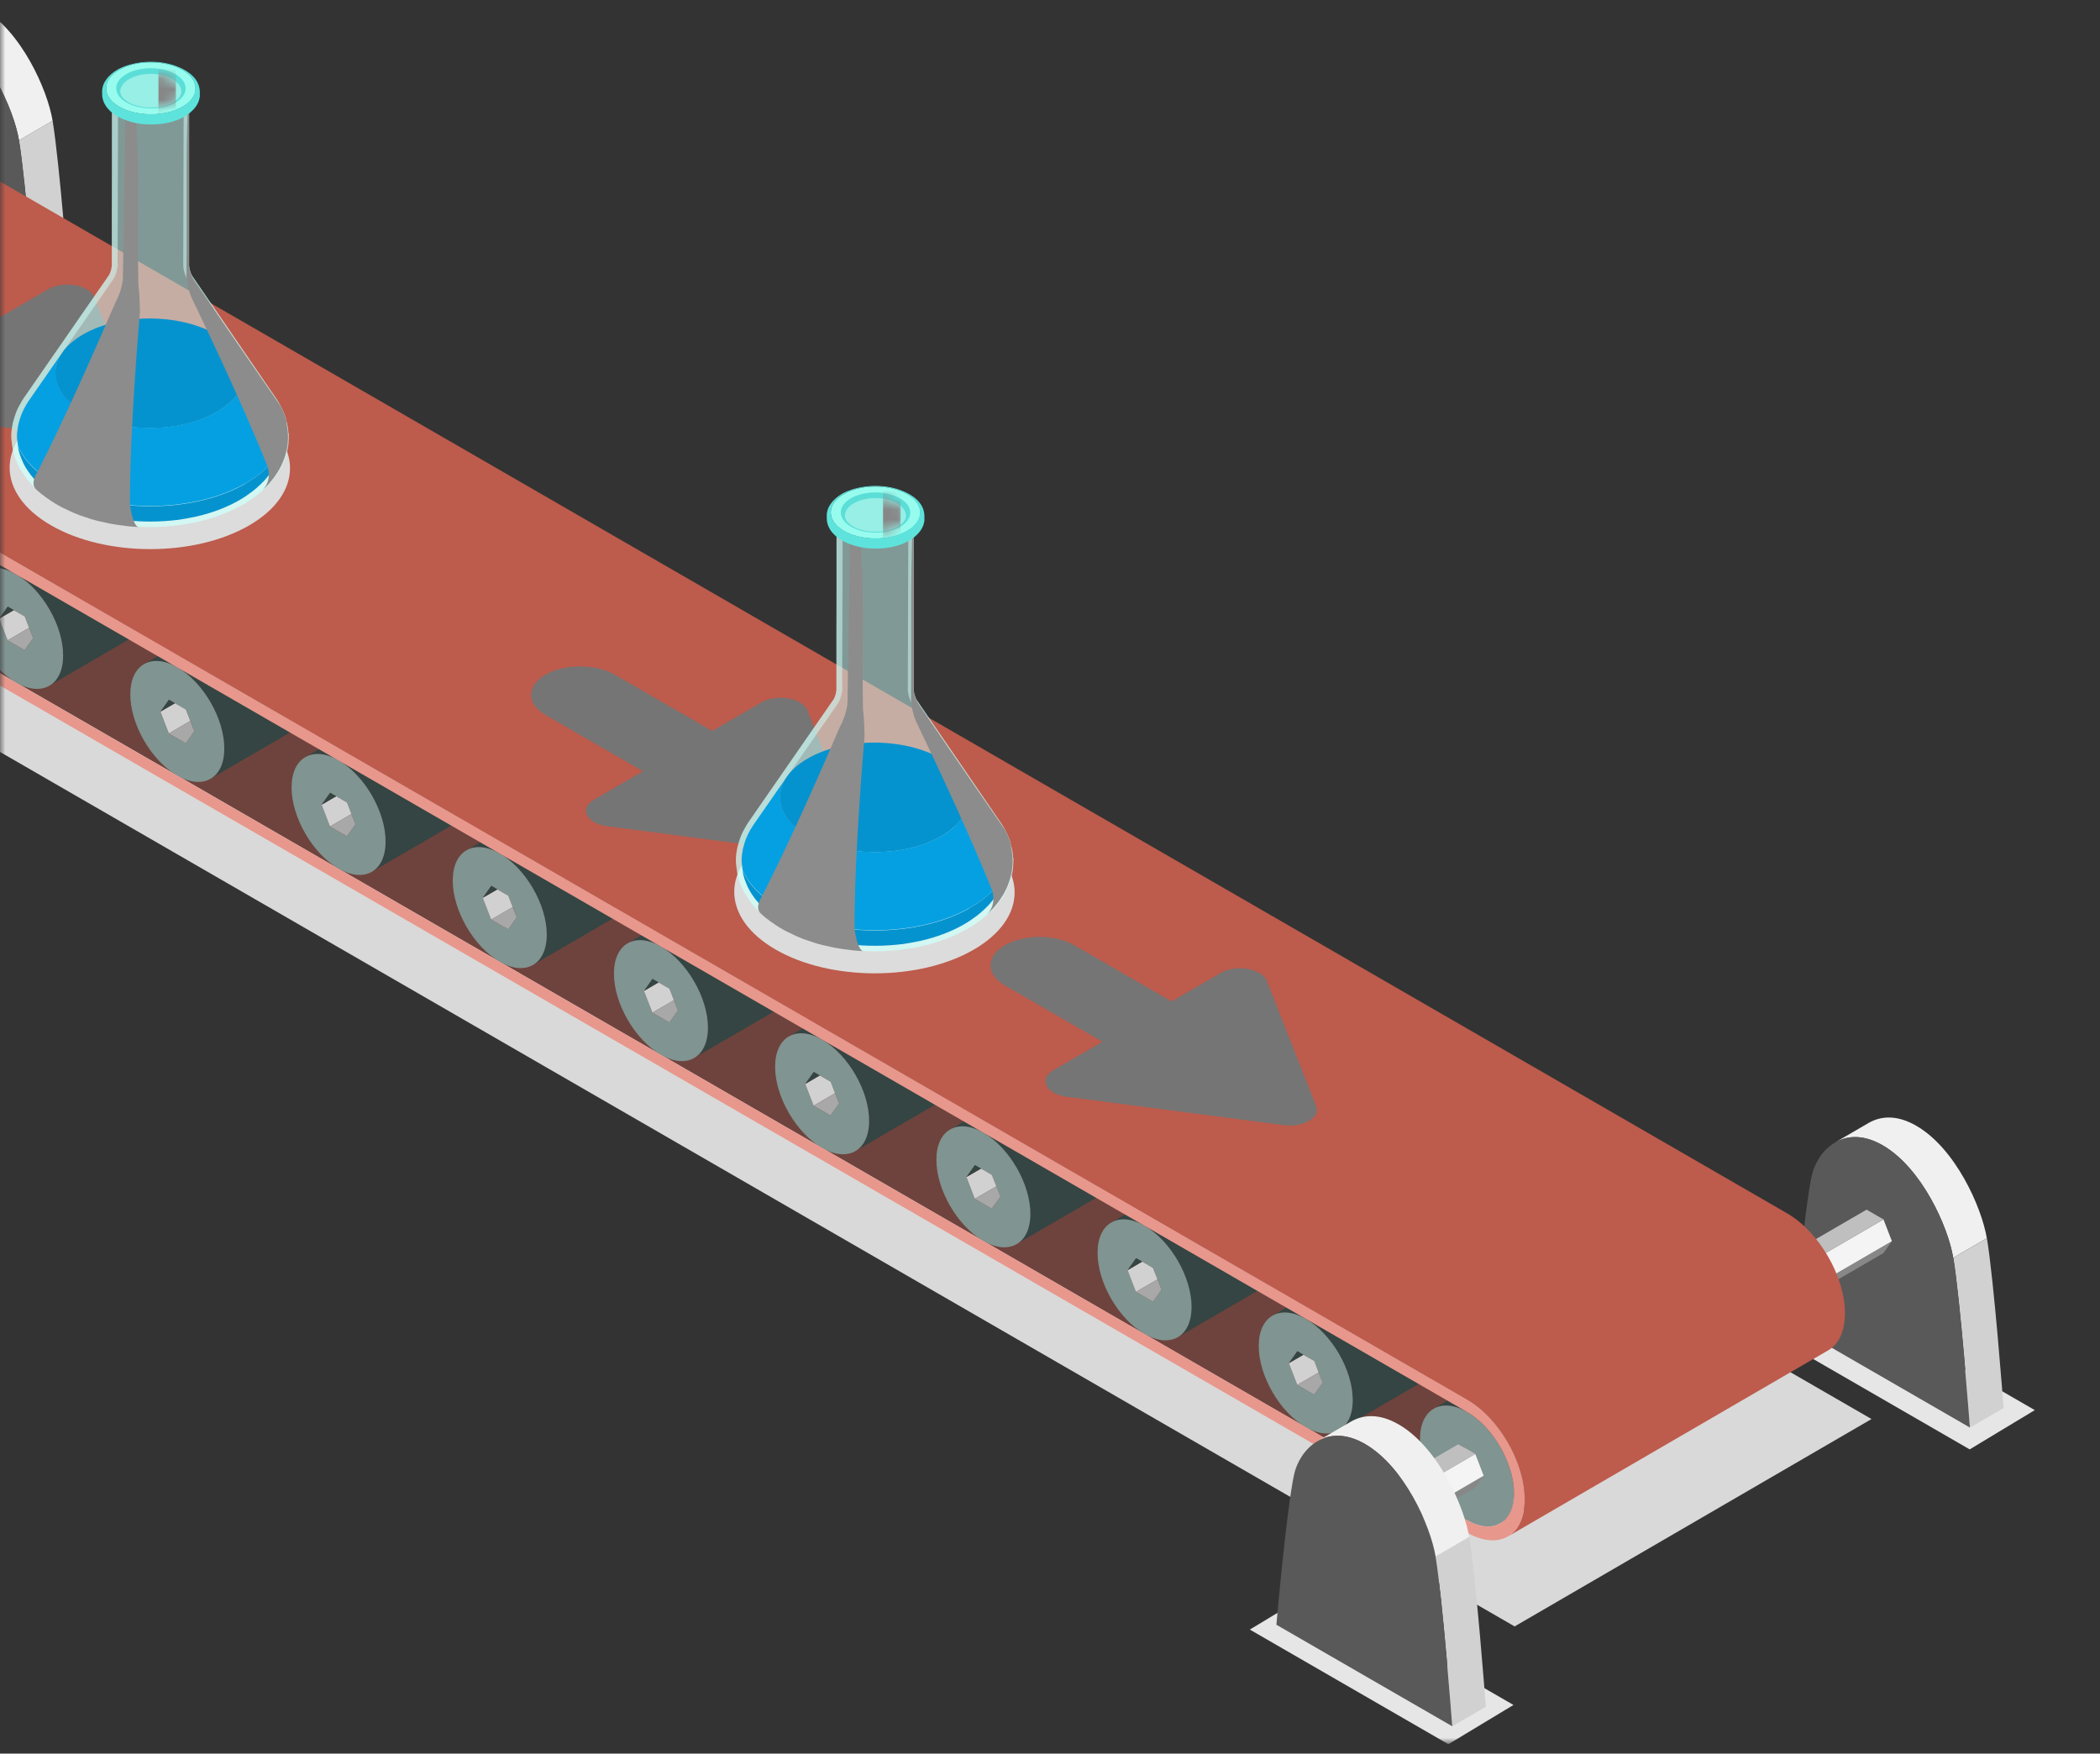 <svg width="200" height="167" viewBox="0 0 200 167" fill="none" xmlns="http://www.w3.org/2000/svg">
<rect x="0" y="0" width="200" height="167" fill="#333333" stroke="none"/>
<g clip-path="url(#clip0_1001_1048)">
<mask id="mask0_1001_1048" style="mask-type:alpha" maskUnits="userSpaceOnUse" x="0" y="-10" width="200" height="176">
<rect y="-10" width="200" height="176" fill="#D9D9D9"/>
</mask>
<g mask="url(#mask0_1001_1048)">
<g style="mix-blend-mode:multiply">
<path d="M193.79 134.29L187.59 138.03L168.68 127.11L174.88 123.37L193.79 134.29Z" fill="#E6E6E6"/>
</g>
<g style="mix-blend-mode:multiply">
<path d="M178.24 135.14L144.25 154.89L-48.29 43.73L-14.3 23.98L178.24 135.14Z" fill="#D9D9D9"/>
</g>
<path d="M5.01 11.5L1.81 13.36C2.49 17.48 3.35 28.93 3.4 29.53L6.6 27.67C6.55 27.07 5.69 15.62 5.01 11.5Z" fill="#D1D1D1"/>
<path d="M-1.71 0.79C-3.54 -0.27 -5.08 -0.15 -6.24 0.52L-9.44 2.38C-8.28 1.71 -6.74 1.6 -4.91 2.65C-1.19 4.8 1.32 10.4 1.81 13.36L5.01 11.5C4.52 8.53 2.01 2.93 -1.71 0.79Z" fill="#F0F0F0"/>
<path d="M-4.92 2.65C-1.2 4.8 1.31 10.4 1.8 13.36C2.48 17.48 3.34 28.93 3.39 29.53L-13.36 19.86C-13.31 19.31 -12.39 8.9 -11.68 5.58C-11.17 3.19 -8.64 0.5 -4.92 2.65Z" fill="#595959"/>
<path d="M189.23 117.92L186.03 119.78C186.71 123.9 187.57 135.35 187.62 135.95L190.82 134.09C190.77 133.49 189.91 122.04 189.23 117.92Z" fill="#D1D1D1"/>
<path d="M182.5 107.21C180.67 106.15 179.13 106.27 177.97 106.94L174.77 108.8C175.93 108.13 177.47 108.02 179.3 109.07C183.02 111.22 185.53 116.82 186.02 119.78L189.22 117.92C188.73 114.95 186.22 109.35 182.5 107.21Z" fill="#F0F0F0"/>
<path d="M179.3 109.07C183.02 111.22 185.53 116.82 186.02 119.78C186.7 123.9 187.56 135.35 187.61 135.95L170.86 126.28C170.91 125.73 171.83 115.32 172.54 112C173.05 109.61 175.58 106.92 179.3 109.07Z" fill="#595959"/>
<path d="M154.85 118.17L139.5 109.31L124.14 100.44L108.79 91.58L93.44 82.72L78.09 73.85L62.73 64.99L47.38 56.12L32.03 47.26L16.67 38.4L1.32 29.53L-14.03 20.67L-44.54 38.4L-29.18 47.26L-13.83 56.12L1.52 64.99L16.88 73.85L32.23 82.72L47.58 91.58L62.93 100.44L78.29 109.31L93.64 118.17L108.99 127.04L124.34 135.9L139.7 144.76L170.2 127.04L154.85 118.17Z" fill="#6E433D"/>
<path d="M146.17 137.97V138.64L179.37 119.34L180.18 118.2L146.17 137.97Z" fill="#878787"/>
<path d="M146.17 137.97L180.18 118.2L179.38 116.13L146.17 135.43V137.97Z" fill="#F4F4F4"/>
<path d="M146.17 135.43L179.38 116.13L177.77 115.2L146.17 133.56V135.43Z" fill="#BFBFBF"/>
<path d="M-1.84 18.93L-32.35 36.66C-31.54 36.19 -30.41 36.25 -29.16 36.97L1.35 19.24C0.11 18.52 -1.02 18.45 -1.84 18.93Z" fill="#344543"/>
<path d="M1.35 19.24L-29.16 36.97C-26.69 38.4 -24.69 41.86 -24.7 44.7C-24.7 46.11 -25.2 47.11 -26.01 47.57L4.5 29.84C5.3 29.37 5.8 28.38 5.81 26.97C5.81 24.13 3.82 20.67 1.35 19.24Z" fill="#344543"/>
<path d="M13.52 27.79L-16.99 45.52C-16.18 45.05 -15.05 45.11 -13.8 45.83L16.71 28.1C15.47 27.38 14.34 27.31 13.52 27.79Z" fill="#344543"/>
<path d="M16.7 28.11L-13.81 45.84C-11.34 47.27 -9.34 50.73 -9.35 53.57C-9.35 54.98 -9.85 55.98 -10.66 56.44L19.85 38.71C20.65 38.24 21.15 37.25 21.16 35.84C21.16 33 19.17 29.54 16.7 28.11Z" fill="#344543"/>
<path d="M28.87 36.66L-1.64 54.39C-0.83 53.92 0.3 53.98 1.55 54.7L32.06 36.97C30.82 36.25 29.69 36.18 28.87 36.66Z" fill="#344543"/>
<path d="M32.06 36.97L1.55 54.7C4.02 56.13 6.02 59.59 6.01 62.43C6.01 63.84 5.51 64.84 4.7 65.3L35.21 47.57C36.01 47.1 36.51 46.11 36.52 44.7C36.52 41.86 34.53 38.4 32.06 36.97Z" fill="#344543"/>
<path d="M1.55 54.7C4.02 56.13 6.02 59.59 6.01 62.43C6.01 65.27 3.99 66.42 1.52 64.99C-0.95 63.56 -2.95 60.1 -2.94 57.26C-2.94 54.42 -0.92 53.27 1.55 54.7ZM2.34 61.91L3.15 60.77L2.35 58.7L0.74 57.77L-0.07 58.91L0.73 60.98L2.34 61.91Z" fill="#809491"/>
<path d="M2.35 58.7L1.31 58.11L-0.08 58.91L0.73 60.98L2.77 59.79L2.35 58.7Z" fill="#D1D1D1"/>
<path d="M2.77 59.79L0.73 60.98L2.34 61.91L3.15 60.77L2.77 59.79Z" fill="#A8A8A8"/>
<path d="M0.74 57.77L-0.08 58.91L1.31 58.11L0.74 57.77Z" fill="#344543"/>
<path d="M44.22 45.52L13.71 63.25C14.52 62.78 15.65 62.84 16.9 63.56L47.41 45.83C46.17 45.11 45.04 45.04 44.22 45.52Z" fill="#344543"/>
<path d="M47.41 45.83L16.9 63.56C19.37 64.99 21.37 68.45 21.36 71.29C21.36 72.7 20.86 73.7 20.05 74.16L50.56 56.43C51.36 55.96 51.86 54.97 51.87 53.56C51.87 50.72 49.88 47.26 47.41 45.83Z" fill="#344543"/>
<path d="M16.9 63.56C19.37 64.99 21.37 68.45 21.36 71.29C21.36 74.13 19.34 75.28 16.87 73.85C14.4 72.42 12.4 68.96 12.41 66.12C12.41 63.28 14.43 62.13 16.9 63.56ZM17.69 70.78L18.5 69.64L17.7 67.57L16.09 66.64L15.28 67.78L16.08 69.85L17.69 70.78Z" fill="#809491"/>
<path d="M17.7 67.57L16.66 66.97L15.28 67.77L16.08 69.85L18.12 68.66L17.7 67.57Z" fill="#D1D1D1"/>
<path d="M18.12 68.66L16.08 69.85L17.69 70.78L18.5 69.64L18.12 68.66Z" fill="#A8A8A8"/>
<path d="M16.09 66.64L15.28 67.77L16.66 66.97L16.09 66.64Z" fill="#344543"/>
<path d="M59.58 54.38L29.07 72.11C29.88 71.64 31.01 71.7 32.26 72.42L62.77 54.69C61.53 53.97 60.4 53.9 59.58 54.38Z" fill="#344543"/>
<path d="M62.76 54.7L32.25 72.43C34.72 73.86 36.72 77.32 36.71 80.16C36.71 81.57 36.21 82.57 35.4 83.03L65.91 65.3C66.71 64.83 67.21 63.84 67.22 62.43C67.22 59.59 65.23 56.13 62.76 54.7Z" fill="#344543"/>
<path d="M32.26 72.42C34.73 73.85 36.73 77.31 36.72 80.15C36.72 82.99 34.7 84.14 32.23 82.71C29.76 81.28 27.76 77.82 27.77 74.98C27.77 72.14 29.79 70.99 32.26 72.42ZM33.04 79.64L33.85 78.5L33.05 76.43L31.44 75.5L30.63 76.64L31.43 78.71L33.04 79.64Z" fill="#809491"/>
<path d="M33.05 76.43L32.02 75.83L30.63 76.64L31.43 78.71L33.47 77.52L33.05 76.43Z" fill="#D1D1D1"/>
<path d="M33.47 77.52L31.43 78.71L33.04 79.64L33.85 78.5L33.47 77.52Z" fill="#A8A8A8"/>
<path d="M31.44 75.5L30.63 76.64L32.02 75.83L31.44 75.5Z" fill="#344543"/>
<path d="M74.93 63.25L44.42 80.98C45.23 80.51 46.36 80.57 47.61 81.29L78.12 63.56C76.88 62.84 75.75 62.77 74.93 63.25Z" fill="#344543"/>
<path d="M78.12 63.56L47.61 81.29C50.08 82.72 52.08 86.18 52.07 89.02C52.07 90.43 51.57 91.43 50.76 91.89L81.27 74.16C82.07 73.69 82.57 72.7 82.58 71.29C82.58 68.45 80.59 64.99 78.12 63.56Z" fill="#344543"/>
<path d="M47.61 81.29C50.08 82.72 52.08 86.18 52.07 89.02C52.07 91.86 50.05 93.01 47.58 91.58C45.11 90.15 43.11 86.69 43.12 83.85C43.12 81.01 45.14 79.86 47.61 81.29ZM48.4 88.5L49.21 87.36L48.41 85.29L46.8 84.36L45.99 85.5L46.79 87.57L48.4 88.5Z" fill="#809491"/>
<path d="M48.41 85.3L47.37 84.7L45.98 85.5L46.78 87.57L48.83 86.39L48.41 85.3Z" fill="#D1D1D1"/>
<path d="M48.83 86.39L46.78 87.57L48.4 88.5L49.21 87.36L48.83 86.39Z" fill="#A8A8A8"/>
<path d="M46.79 84.36L45.98 85.5L47.37 84.7L46.79 84.36Z" fill="#344543"/>
<path d="M90.28 72.11L59.77 89.84C60.58 89.37 61.71 89.43 62.96 90.15L93.47 72.42C92.23 71.7 91.1 71.63 90.28 72.11Z" fill="#344543"/>
<path d="M93.47 72.42L62.96 90.15C65.43 91.58 67.43 95.04 67.42 97.88C67.42 99.29 66.92 100.29 66.11 100.75L96.62 83.02C97.42 82.55 97.92 81.56 97.93 80.15C97.93 77.31 95.94 73.85 93.47 72.42Z" fill="#344543"/>
<path d="M62.96 90.15C65.43 91.58 67.43 95.04 67.42 97.88C67.42 100.72 65.4 101.87 62.93 100.44C60.46 99.01 58.46 95.55 58.47 92.71C58.47 89.87 60.49 88.72 62.96 90.15ZM63.75 97.37L64.56 96.23L63.76 94.16L62.15 93.23L61.34 94.37L62.14 96.44L63.75 97.37Z" fill="#809491"/>
<path d="M63.76 94.16L62.72 93.56L61.33 94.37L62.14 96.44L64.18 95.25L63.76 94.16Z" fill="#D1D1D1"/>
<path d="M64.18 95.25L62.14 96.44L63.75 97.37L64.56 96.23L64.18 95.25Z" fill="#A8A8A8"/>
<path d="M62.14 93.23L61.33 94.37L62.72 93.56L62.14 93.23Z" fill="#344543"/>
<path d="M105.63 80.98L75.12 98.71C75.93 98.24 77.06 98.3 78.31 99.02L108.82 81.29C107.58 80.57 106.45 80.5 105.63 80.98Z" fill="#344543"/>
<path d="M108.82 81.29L78.31 99.019C80.78 100.45 82.78 103.91 82.77 106.75C82.77 108.16 82.27 109.16 81.46 109.62L111.97 91.889C112.77 91.419 113.27 90.43 113.28 89.019C113.28 86.18 111.29 82.72 108.82 81.29Z" fill="#344543"/>
<path d="M78.31 99.02C80.78 100.45 82.78 103.91 82.77 106.75C82.77 109.59 80.75 110.74 78.28 109.31C75.81 107.88 73.81 104.42 73.82 101.58C73.82 98.74 75.84 97.59 78.31 99.02ZM79.1 106.23L79.91 105.09L79.11 103.02L77.5 102.09L76.69 103.23L77.49 105.3L79.1 106.23Z" fill="#809491"/>
<path d="M79.11 103.02L78.07 102.42L76.69 103.23L77.49 105.3L79.53 104.11L79.11 103.02Z" fill="#D1D1D1"/>
<path d="M79.53 104.11L77.49 105.3L79.1 106.23L79.91 105.09L79.53 104.11Z" fill="#A8A8A8"/>
<path d="M77.5 102.09L76.69 103.23L78.07 102.42L77.5 102.09Z" fill="#344543"/>
<path d="M120.99 89.84L90.48 107.57C91.29 107.1 92.42 107.16 93.67 107.88L124.18 90.15C122.94 89.43 121.81 89.36 120.99 89.84Z" fill="#344543"/>
<path d="M124.17 90.15L93.66 107.88C96.13 109.31 98.13 112.77 98.12 115.61C98.12 117.02 97.62 118.02 96.81 118.48L127.32 100.75C128.12 100.28 128.62 99.29 128.63 97.88C128.63 95.04 126.64 91.58 124.17 90.15Z" fill="#344543"/>
<path d="M93.67 107.88C96.14 109.31 98.14 112.77 98.13 115.61C98.13 118.45 96.11 119.6 93.64 118.17C91.17 116.74 89.17 113.28 89.18 110.44C89.18 107.6 91.2 106.45 93.67 107.88ZM94.45 115.1L95.26 113.96L94.46 111.89L92.85 110.96L92.04 112.1L92.84 114.17L94.45 115.1Z" fill="#809491"/>
<path d="M94.46 111.89L93.43 111.29L92.04 112.09L92.84 114.17L94.89 112.98L94.46 111.89Z" fill="#D1D1D1"/>
<path d="M94.89 112.98L92.84 114.17L94.45 115.1L95.27 113.96L94.89 112.98Z" fill="#A8A8A8"/>
<path d="M92.85 110.96L92.04 112.09L93.43 111.29L92.85 110.96Z" fill="#344543"/>
<path d="M136.34 98.7L105.83 116.43C106.64 115.96 107.77 116.02 109.02 116.74L139.53 99.01C138.29 98.29 137.16 98.22 136.34 98.7Z" fill="#344543"/>
<path d="M139.52 99.02L109.01 116.75C111.48 118.18 113.48 121.64 113.47 124.48C113.47 125.89 112.97 126.89 112.16 127.35L142.67 109.62C143.47 109.15 143.97 108.16 143.98 106.75C143.98 103.91 141.99 100.45 139.52 99.02Z" fill="#344543"/>
<path d="M109.02 116.74C111.49 118.17 113.49 121.63 113.48 124.47C113.48 127.31 111.46 128.46 108.99 127.03C106.52 125.6 104.52 122.14 104.53 119.3C104.53 116.46 106.55 115.31 109.02 116.74ZM109.81 123.96L110.62 122.82L109.82 120.75L108.21 119.82L107.4 120.96L108.2 123.03L109.81 123.96Z" fill="#809491"/>
<path d="M109.81 120.75L108.78 120.15L107.39 120.96L108.19 123.03L110.24 121.84L109.81 120.75Z" fill="#D1D1D1"/>
<path d="M110.24 121.84L108.19 123.03L109.81 123.96L110.62 122.82L110.24 121.84Z" fill="#A8A8A8"/>
<path d="M108.2 119.82L107.39 120.96L108.78 120.15L108.2 119.82Z" fill="#344543"/>
<path d="M167.05 116.43L136.54 134.16C137.35 133.69 138.48 133.75 139.73 134.47L170.24 116.74C169 116.02 167.87 115.95 167.05 116.43Z" fill="#344543"/>
<path d="M170.23 116.74L139.72 134.47C142.19 135.9 144.19 139.36 144.18 142.2C144.18 143.61 143.68 144.61 142.87 145.07L173.38 127.34C174.18 126.87 174.68 125.88 174.69 124.47C174.69 121.63 172.7 118.17 170.23 116.74Z" fill="#344543"/>
<path d="M139.73 134.47C142.2 135.9 144.2 139.36 144.19 142.2C144.19 145.04 142.17 146.19 139.7 144.76C137.23 143.33 135.23 139.87 135.24 137.03C135.24 134.19 137.26 133.04 139.73 134.47ZM140.51 141.69L141.32 140.55L140.52 138.48L138.91 137.55L138.1 138.69L138.9 140.76L140.51 141.69Z" fill="#809491"/>
<path d="M140.52 138.48L139.49 137.88L138.1 138.69L138.9 140.76L140.94 139.57L140.52 138.48Z" fill="#D1D1D1"/>
<path d="M140.94 139.57L138.9 140.76L140.51 141.69L141.32 140.55L140.94 139.57Z" fill="#A8A8A8"/>
<path d="M138.91 137.55L138.1 138.69L139.49 137.88L138.91 137.55Z" fill="#344543"/>
<path d="M151.69 107.57L121.18 125.3C121.99 124.83 123.12 124.89 124.37 125.61L154.88 107.88C153.64 107.16 152.51 107.09 151.69 107.57Z" fill="#344543"/>
<path d="M154.88 107.88L124.37 125.61C126.84 127.04 128.84 130.5 128.83 133.34C128.83 134.75 128.33 135.75 127.52 136.21L158.03 118.48C158.83 118.01 159.33 117.02 159.34 115.61C159.34 112.77 157.35 109.31 154.88 107.88Z" fill="#344543"/>
<path d="M124.37 125.61C126.84 127.04 128.84 130.5 128.83 133.34C128.83 136.18 126.81 137.33 124.34 135.9C121.87 134.47 119.87 131.01 119.88 128.17C119.88 125.33 121.9 124.18 124.37 125.61ZM125.16 132.82L125.97 131.68L125.17 129.61L123.56 128.68L122.75 129.82L123.55 131.89L125.16 132.82Z" fill="#809491"/>
<path d="M125.17 129.61L124.13 129.02L122.75 129.82L123.55 131.89L125.59 130.71L125.17 129.61Z" fill="#D1D1D1"/>
<path d="M125.59 130.71L123.55 131.89L125.16 132.82L125.97 131.68L125.59 130.71Z" fill="#A8A8A8"/>
<path d="M123.56 128.68L122.75 129.82L124.13 129.02L123.56 128.68Z" fill="#344543"/>
<path d="M170.24 115.57L-14 9.2C-15.53 8.32 -16.91 8.24 -17.91 8.82L-48.42 26.55C-47.42 25.97 -46.03 26.05 -44.51 26.93L139.72 133.3C142.76 135.05 145.21 139.31 145.2 142.8C145.2 144.53 144.58 145.76 143.6 146.33L174.11 128.6C175.1 128.03 175.71 126.81 175.71 125.07C175.71 121.58 173.26 117.33 170.23 115.57H170.24Z" fill="#BD5B4C"/>
<path d="M139.73 133.29C142.77 135.04 145.22 139.3 145.21 142.79C145.21 146.28 142.73 147.69 139.69 145.94L-44.54 39.57C-47.58 37.82 -50.03 33.56 -50.02 30.07C-50.02 26.58 -47.54 25.17 -44.5 26.92L139.73 133.29ZM139.7 144.76C142.17 146.19 144.19 145.04 144.19 142.2C144.19 139.36 142.2 135.9 139.73 134.47L124.38 125.61L109.03 116.75L93.68 107.89L78.33 99.03L62.98 90.17L47.63 81.31L32.28 72.45L16.93 63.59L1.58 54.73L-13.77 45.87L-29.12 37.01L-44.47 28.15C-46.94 26.72 -48.95 27.87 -48.96 30.71C-48.96 33.55 -46.97 37.01 -44.5 38.44L-29.15 47.3L-13.8 56.16L1.55 65.02L16.9 73.88L32.25 82.74L47.6 91.6L62.95 100.46L78.3 109.32L93.65 118.18L109 127.04L124.35 135.9L139.7 144.76Z" fill="#E8978C"/>
<path d="M141.3 140.53L140.5 138.46L138.88 137.53L138.07 138.67L138.87 140.74L139.92 141.34L141.28 140.55L141.3 140.53Z" fill="#898989"/>
<path d="M141.28 140.55L139.92 141.34L140.49 141.67L141.28 140.55Z" fill="#898989"/>
<path d="M139.92 141.34L135.96 143.65L135.15 144.78L140.49 141.67L141.28 140.55L139.92 141.34Z" fill="#878787"/>
<path d="M140.5 138.47L138.46 139.66L135.16 141.57L135.96 143.65L139.92 141.34L141.28 140.55L141.3 140.53L140.5 138.47Z" fill="#F4F4F4"/>
<path d="M140.5 138.46L138.88 137.53L138.87 137.55L133.55 140.64L135.16 141.57L138.46 139.66L140.5 138.47V138.46Z" fill="#BFBFBF"/>
<path d="M138.88 137.53L138.87 137.55L138.9 137.53H138.88Z" fill="#898989"/>
<path d="M135.16 141.57L135.96 143.65L135.15 144.78L133.54 143.85L132.74 141.78L133.55 140.64L135.16 141.57Z" fill="#898989"/>
<g style="mix-blend-mode:multiply">
<path d="M144.14 162.37L137.94 166.11L119.03 155.19L125.23 151.45L144.14 162.37Z" fill="#E6E6E6"/>
</g>
<path d="M139.92 146.37L136.72 148.23C137.4 152.35 138.26 163.8 138.31 164.4L141.51 162.54C141.46 161.94 140.6 150.49 139.92 146.37Z" fill="#D1D1D1"/>
<path d="M133.2 135.65C131.37 134.59 129.83 134.71 128.67 135.38L125.47 137.24C126.63 136.57 128.17 136.46 130 137.51C133.72 139.66 136.23 145.26 136.72 148.22L139.92 146.36C139.43 143.39 136.92 137.79 133.2 135.65Z" fill="#F0F0F0"/>
<path d="M130 137.52C133.72 139.67 136.23 145.27 136.72 148.23C137.4 152.35 138.26 163.8 138.31 164.4L121.56 154.73C121.61 154.18 122.53 143.77 123.24 140.45C123.75 138.06 126.28 135.37 130 137.52Z" fill="#595959"/>
<g style="mix-blend-mode:screen">
<path d="M8.27 27.55C8.6 27.74 8.85 27.99 8.97 28.28L13.69 40.24C14.12 41.32 12.46 42.29 10.59 42.04L-10.07 39.34C-10.58 39.27 -11.01 39.13 -11.34 38.94C-12.3 38.38 -12.43 37.43 -11.35 36.81L-6.68 34.1L-15.95 28.75C-17.79 27.69 -17.8 25.97 -15.98 24.91C-14.15 23.85 -11.19 23.85 -9.36 24.91L-0.09 30.26L4.58 27.55C5.66 26.92 7.31 26.99 8.27 27.55Z" fill="#757575"/>
<path d="M76.19 66.9C76.52 67.09 76.77 67.34 76.89 67.63L81.61 79.59C82.04 80.67 80.38 81.64 78.51 81.39L57.85 78.69C57.34 78.62 56.91 78.48 56.58 78.29C55.62 77.73 55.49 76.78 56.57 76.16L61.24 73.45L51.97 68.1C50.13 67.04 50.12 65.32 51.94 64.26C53.77 63.2 56.73 63.2 58.56 64.26L67.83 69.61L72.5 66.9C73.58 66.27 75.23 66.34 76.19 66.9Z" fill="#757575"/>
<path d="M119.94 92.66C120.27 92.85 120.52 93.1 120.64 93.39L125.36 105.35C125.79 106.43 124.13 107.4 122.26 107.15L101.6 104.45C101.09 104.38 100.66 104.24 100.33 104.05C99.37 103.49 99.24 102.54 100.32 101.92L104.99 99.21L95.72 93.86C93.88 92.8 93.87 91.08 95.69 90.02C97.52 88.96 100.48 88.96 102.31 90.02L111.58 95.37L116.25 92.66C117.33 92.03 118.98 92.1 119.94 92.66Z" fill="#757575"/>
</g>
<g style="mix-blend-mode:multiply">
<path d="M23.68 39.1C28.91 42.12 28.94 47.01 23.74 50.03C18.54 53.05 10.09 53.05 4.86 50.03C-0.37 47.01 -0.4 42.11 4.79 39.09C9.99 36.07 18.44 36.07 23.67 39.09L23.68 39.1Z" fill="#DCDCDC"/>
</g>
<path opacity="0.5" d="M27.47 41.29C27.47 41.12 27.44 40.9 27.42 40.74C27.37 40.46 27.28 40.08 27.21 39.8C27.16 39.63 27.08 39.41 27.01 39.249C26.92 39.02 26.76 38.72 26.64 38.49C26.6 38.41 26.54 38.33 26.49 38.24C26.43 38.15 26.37 38.05 26.31 37.959C24.31 35.05 20.32 29.22 18.33 26.31C18.23 26.16 18.15 25.97 18.09 25.75C18.04 25.57 18.02 25.41 18.01 25.29C18.01 25.23 18.01 25.18 18.01 25.12C18.01 24.72 18.01 24.26 18.01 23.73C18.01 23.21 18.01 22.63 18.01 22.01C18.01 21.39 18.01 20.74 18.01 20.07C18.01 19.4 18.01 18.71 18.01 18.01C18.01 17.32 18.01 16.62 18.01 15.95C18.01 15.27 18.01 14.61 18.01 13.99C18.01 13.36 18.01 12.77 18.01 12.24C18.01 11.7 18.01 11.22 18.01 10.8C18.01 10.39 18.01 10.04 18.01 9.79C18.01 9.65 18.01 9.45 18.01 9.31C18.01 9.86 17.64 10.42 16.9 10.83C15.44 11.65 13.12 11.62 11.7 10.78C11 10.36 10.66 9.83 10.66 9.29C10.66 10.27 10.66 11.24 10.66 12.22C10.66 12.76 10.66 13.35 10.66 13.97C10.66 14.59 10.66 15.26 10.66 15.93C10.66 17.3 10.66 18.68 10.65 20.05C10.65 20.72 10.65 21.38 10.65 21.99C10.65 22.61 10.65 23.18 10.65 23.709C10.65 24.23 10.65 24.7 10.65 25.1C10.65 25.16 10.65 25.21 10.65 25.27C10.64 25.47 10.6 25.63 10.57 25.74C10.48 26.05 10.37 26.23 10.32 26.29C10.29 26.33 10.27 26.36 10.25 26.4C10.27 26.36 10.3 26.33 10.32 26.29C8.31 29.19 4.29 34.989 2.28 37.889C2.16 38.059 2.05 38.239 1.96 38.419C1.89 38.529 1.83 38.64 1.78 38.74C1.69 38.9 1.6 39.12 1.53 39.29C1.42 39.57 1.31 39.959 1.23 40.26C1.19 40.419 1.16 40.65 1.13 40.81C1.08 41.11 1.06 41.53 1.09 41.83C1.12 42.13 1.17 42.53 1.22 42.83C1.25 42.99 1.31 43.209 1.36 43.37C1.44 43.65 1.6 43.999 1.71 44.26C1.78 44.419 1.9 44.63 1.99 44.779C2.13 45.01 2.34 45.309 2.5 45.529C2.62 45.69 2.79 45.88 2.92 46.029C2.96 46.08 3.35 46.52 4.02 47.06C4.38 47.35 4.9 47.7 5.3 47.95C5.54 48.1 5.88 48.279 6.13 48.41C6.37 48.529 6.7 48.69 6.95 48.79C7.44 48.99 8.11 49.22 8.61 49.389C8.87 49.48 9.23 49.569 9.51 49.63C10.26 49.81 10.9 49.919 11.32 49.98C12.22 50.11 12.92 50.15 13.18 50.16C13.83 50.2 14.47 50.2 15.06 50.18C16.13 50.139 16.92 50.029 16.93 50.029C17.21 49.989 17.59 49.94 17.87 49.889C18.14 49.84 18.5 49.77 18.77 49.709C19.68 49.499 20.32 49.29 20.55 49.209C20.8 49.12 21.13 48.999 21.38 48.9C21.65 48.79 22 48.639 22.26 48.51C22.49 48.4 22.8 48.239 23.02 48.12C23.28 47.969 23.61 47.779 23.85 47.61C24.04 47.48 24.3 47.3 24.48 47.16C24.71 46.98 25 46.72 25.22 46.52C25.45 46.31 25.74 45.999 25.94 45.749C26.17 45.459 26.47 45.06 26.65 44.73C26.79 44.459 26.97 44.09 27.09 43.81C27.16 43.65 27.23 43.44 27.27 43.27C27.35 42.97 27.45 42.569 27.47 42.26C27.49 41.959 27.51 41.56 27.5 41.249L27.47 41.29Z" fill="#D1FFFA"/>
<path opacity="0.5" d="M27.47 41.29C27.47 41.12 27.44 40.9 27.42 40.74C27.37 40.46 27.28 40.08 27.21 39.8C27.16 39.63 27.08 39.41 27.01 39.249C26.92 39.02 26.76 38.72 26.64 38.49C26.6 38.41 26.54 38.33 26.49 38.24C26.43 38.15 26.37 38.05 26.31 37.959C24.31 35.05 20.32 29.22 18.33 26.31C18.23 26.16 18.15 25.97 18.09 25.75C18.04 25.57 18.02 25.41 18.01 25.29C18.01 25.23 18.01 25.18 18.01 25.12C18.01 24.72 18.01 24.26 18.01 23.73C18.01 23.21 18.01 22.63 18.01 22.01C18.01 21.39 18.01 20.74 18.01 20.07C18.01 19.4 18.01 18.71 18.01 18.01C18.01 17.32 18.01 16.62 18.01 15.95C18.01 15.27 18.01 14.61 18.01 13.99C18.01 13.36 18.01 12.77 18.01 12.24C18.01 11.7 18.01 11.22 18.01 10.8C18.01 10.39 18.01 10.04 18.01 9.79C18.01 9.65 18.01 9.45 18.01 9.31C18.01 9.86 17.64 10.42 16.9 10.83C15.44 11.65 13.12 11.62 11.7 10.78C11 10.36 10.66 9.83 10.66 9.29C10.66 10.27 10.66 11.24 10.66 12.22C10.66 12.76 10.66 13.35 10.66 13.97C10.66 14.59 10.66 15.26 10.66 15.93C10.66 17.3 10.66 18.68 10.65 20.05C10.65 20.72 10.65 21.38 10.65 21.99C10.65 22.61 10.65 23.18 10.65 23.709C10.65 24.23 10.65 24.7 10.65 25.1C10.65 25.16 10.65 25.21 10.65 25.27C10.64 25.47 10.6 25.63 10.57 25.74C10.48 26.05 10.37 26.23 10.32 26.29C10.29 26.33 10.27 26.36 10.25 26.4C10.27 26.36 10.3 26.33 10.32 26.29C8.31 29.19 4.29 34.989 2.28 37.889C2.16 38.059 2.05 38.239 1.96 38.419C1.89 38.529 1.83 38.64 1.78 38.74C1.69 38.9 1.6 39.12 1.53 39.29C1.42 39.57 1.31 39.959 1.23 40.26C1.19 40.419 1.16 40.65 1.13 40.81C1.08 41.11 1.06 41.53 1.09 41.83C1.12 42.13 1.17 42.53 1.22 42.83C1.25 42.99 1.31 43.209 1.36 43.37C1.44 43.65 1.6 43.999 1.71 44.26C1.78 44.419 1.9 44.63 1.99 44.779C2.13 45.01 2.34 45.309 2.5 45.529C2.62 45.69 2.79 45.88 2.92 46.029C2.96 46.08 3.35 46.52 4.02 47.06C4.38 47.35 4.9 47.7 5.3 47.95C5.54 48.1 5.88 48.279 6.13 48.41C6.37 48.529 6.7 48.69 6.95 48.79C7.44 48.99 8.11 49.22 8.61 49.389C8.87 49.48 9.23 49.569 9.51 49.63C10.26 49.81 10.9 49.919 11.32 49.98C12.22 50.11 12.92 50.15 13.18 50.16C13.83 50.2 14.47 50.2 15.06 50.18C16.13 50.139 16.92 50.029 16.93 50.029C17.21 49.989 17.59 49.94 17.87 49.889C18.14 49.84 18.5 49.77 18.77 49.709C19.68 49.499 20.32 49.29 20.55 49.209C20.8 49.12 21.13 48.999 21.38 48.9C21.65 48.79 22 48.639 22.26 48.51C22.49 48.4 22.8 48.239 23.02 48.12C23.28 47.969 23.61 47.779 23.85 47.61C24.04 47.48 24.3 47.3 24.48 47.16C24.71 46.98 25 46.72 25.22 46.52C25.45 46.31 25.74 45.999 25.94 45.749C26.17 45.459 26.47 45.06 26.65 44.73C26.79 44.459 26.97 44.09 27.09 43.81C27.16 43.65 27.23 43.44 27.27 43.27C27.35 42.97 27.45 42.569 27.47 42.26C27.49 41.959 27.51 41.56 27.5 41.249L27.47 41.29ZM26.89 42.26C26.87 42.499 26.78 42.86 26.71 43.12V43.169C26.66 43.309 26.6 43.49 26.54 43.63C26.42 43.9 26.25 44.26 26.12 44.499C26 44.73 25.78 45.039 25.46 45.44C25.27 45.68 25.01 45.959 24.81 46.139C24.57 46.349 24.3 46.59 24.1 46.76C23.94 46.889 23.71 47.05 23.53 47.169L23.51 47.19C23.28 47.349 22.95 47.54 22.72 47.68C22.5 47.81 22.2 47.96 21.99 48.06C21.77 48.17 21.44 48.31 21.15 48.43C20.96 48.51 20.68 48.61 20.34 48.73C20.12 48.81 19.5 49.01 18.62 49.209C18.37 49.27 18.02 49.34 17.75 49.38C17.5 49.42 17.16 49.469 16.89 49.51H16.83C16.83 49.51 16.05 49.63 15.02 49.66C14.79 49.66 14.55 49.669 14.32 49.669C13.94 49.669 13.56 49.66 13.2 49.639C12.95 49.63 12.27 49.59 11.39 49.459C10.79 49.37 10.19 49.26 9.63 49.12C9.34 49.05 9.01 48.959 8.78 48.889C8.23 48.709 7.59 48.48 7.15 48.3C6.96 48.219 6.67 48.09 6.37 47.94C6.22 47.859 5.85 47.669 5.58 47.51C5.22 47.289 4.71 46.95 4.36 46.66C3.72 46.139 3.35 45.72 3.34 45.7L3.26 45.61C3.15 45.48 3.03 45.34 2.94 45.23C2.74 44.959 2.57 44.709 2.46 44.529C2.42 44.45 2.28 44.22 2.21 44.06C2.11 43.83 1.96 43.489 1.88 43.23V43.209C1.83 43.069 1.78 42.88 1.75 42.749C1.7 42.48 1.65 42.1 1.63 41.79C1.61 41.53 1.63 41.169 1.67 40.91C1.67 40.86 1.69 40.8 1.7 40.74C1.72 40.62 1.74 40.49 1.76 40.4C1.86 40.03 1.96 39.709 2.04 39.499C2.1 39.35 2.19 39.15 2.26 39.01C2.31 38.919 2.37 38.809 2.43 38.709C2.52 38.529 2.62 38.38 2.72 38.23L10.77 26.62C10.83 26.53 10.98 26.3 11.09 25.9C11.12 25.78 11.17 25.59 11.19 25.36L11.24 25.34C11.22 25.26 11.2 25.19 11.2 25.11L11.24 10.84C11.31 10.89 11.38 10.93 11.45 10.98C12.24 11.45 13.28 11.71 14.38 11.71C15.43 11.71 16.43 11.47 17.2 11.04C17.3 10.98 17.4 10.92 17.49 10.86L17.45 25.13C17.45 25.18 17.45 25.24 17.45 25.29V25.34C17.47 25.54 17.5 25.73 17.55 25.91C17.63 26.19 17.73 26.43 17.87 26.63L25.85 38.279C25.9 38.359 25.96 38.44 26.01 38.529C26.05 38.609 26.1 38.69 26.14 38.76C26.29 39.029 26.41 39.289 26.48 39.459C26.53 39.58 26.62 39.8 26.66 39.95C26.74 40.22 26.82 40.58 26.86 40.83C26.89 40.98 26.9 41.169 26.91 41.29C26.91 41.55 26.91 41.94 26.88 42.249L26.89 42.26Z" fill="#D1FFFA"/>
<g opacity="0.8">
<path d="M5.76 33.829L6.1 33.339C5.97 33.499 5.86 33.669 5.76 33.829Z" fill="#DBDBDB"/>
</g>
<path d="M26.92 41.3C26.92 41.17 26.9 40.98 26.87 40.84C26.83 40.59 26.74 40.23 26.67 39.96C26.63 39.81 26.54 39.59 26.49 39.47C26.42 39.3 26.3 39.04 26.15 38.77C26.11 38.7 26.06 38.62 26.02 38.55C25.96 38.45 25.91 38.36 25.86 38.28L22.61 33.53C22.61 33.53 22.6 33.53 22.59 33.53C23.95 35.42 23.31 37.68 20.67 39.21C17.17 41.25 11.47 41.25 7.94 39.21C5.41 37.75 4.69 35.64 5.77 33.81L2.72 38.2C2.62 38.35 2.52 38.51 2.43 38.67C2.37 38.79 2.31 38.9 2.26 38.99C2.19 39.13 2.1 39.33 2.04 39.48C1.96 39.69 1.86 40.01 1.76 40.38C1.74 40.47 1.72 40.6 1.7 40.72C1.7 40.78 1.68 40.84 1.67 40.89C1.63 41.15 1.61 41.52 1.63 41.77C1.65 41.98 1.68 42.22 1.71 42.44C2.24 43.7 3.33 44.9 5 45.9C9.98 48.88 18.17 48.96 23.3 46.08C25.12 45.06 26.31 43.8 26.86 42.47C26.87 42.39 26.89 42.31 26.89 42.24C26.91 41.93 26.92 41.54 26.92 41.28V41.3Z" fill="#05A0E2"/>
<path d="M7.93 39.23C11.46 41.27 17.16 41.27 20.66 39.23C24.16 37.19 24.15 33.89 20.62 31.86C17.09 29.82 11.39 29.82 7.89 31.86C7.13 32.3 6.53 32.81 6.1 33.34L5.76 33.83C4.68 35.66 5.4 37.77 7.93 39.23Z" fill="#0593CF"/>
<path d="M23.3 46.11C18.18 48.99 9.98 48.9 5 45.93C3.33 44.93 2.23 43.73 1.71 42.47C1.72 42.57 1.74 42.67 1.75 42.75C1.77 42.88 1.83 43.07 1.87 43.21V43.23C1.95 43.48 2.1 43.82 2.2 44.06C2.27 44.22 2.41 44.45 2.45 44.53C2.55 44.71 2.73 44.96 2.93 45.23C3.01 45.34 3.14 45.48 3.25 45.61L3.33 45.7C3.33 45.7 3.71 46.14 4.35 46.66C4.7 46.94 5.21 47.28 5.57 47.51C5.84 47.68 6.21 47.87 6.36 47.94C6.66 48.09 6.94 48.22 7.14 48.3C7.58 48.48 8.22 48.71 8.77 48.89C9 48.97 9.33 49.05 9.62 49.12C10.18 49.26 10.78 49.37 11.38 49.46C12.26 49.59 12.93 49.63 13.19 49.64C13.56 49.66 13.93 49.67 14.31 49.67C14.55 49.67 14.78 49.67 15.01 49.66C16.05 49.62 16.81 49.52 16.82 49.52H16.88C17.15 49.47 17.49 49.43 17.74 49.38C18.01 49.33 18.36 49.26 18.61 49.21C19.49 49.01 20.11 48.81 20.33 48.73C20.67 48.61 20.95 48.51 21.14 48.43C21.43 48.31 21.76 48.17 21.98 48.06C22.19 47.96 22.48 47.81 22.71 47.68C22.94 47.55 23.27 47.35 23.5 47.19L23.52 47.17C23.7 47.04 23.93 46.88 24.09 46.76C24.3 46.59 24.57 46.36 24.8 46.14C25 45.96 25.26 45.68 25.45 45.44C25.76 45.04 25.98 44.73 26.11 44.5C26.24 44.25 26.41 43.9 26.53 43.63C26.59 43.5 26.65 43.31 26.68 43.17V43.12C26.74 42.93 26.8 42.7 26.84 42.49C26.29 43.82 25.1 45.08 23.28 46.1L23.3 46.11Z" fill="#0593CF"/>
<g style="mix-blend-mode:screen">
<path d="M12.38 48.13C12.36 45.69 12.46 40.05 13.33 29.67C13.3 28.48 13.27 27.82 13.18 27.15C13.06 21.86 13.37 16.56 12.93 11.27C12.59 11.19 12.27 11.07 11.98 10.93C11.93 11.27 11.87 15.5 11.81 19.58C11.75 23.62 11.73 24.96 11.7 26.62C11.81 26.68 11.92 26.74 12.04 26.8C11.92 26.75 11.81 26.69 11.7 26.62C11.57 27.71 11.13 28.55 10.98 28.83C9.01 33.43 6.12 39.95 3.58 44.93C3.74 45.06 3.9 45.19 4.07 45.32C3.9 45.19 3.73 45.06 3.58 44.93C3.13 45.67 3.07 46.19 3.4 46.57C4.07 47.2 4.71 47.61 5.28 47.97C5.83 48.29 5.89 48.32 6.89 48.79C7.46 49.03 7.5 49.05 8.6 49.41C9.19 49.59 9.21 49.59 10.39 49.85C10.796 49.93 11.41 50.02 12.23 50.12C12.52 50.15 12.91 50.17 13.2 50.19C13.08 50.19 12.66 50 12.38 48.13Z" fill="#8C8C8C"/>
</g>
<g style="mix-blend-mode:screen">
<path d="M27.31 40.2C27.12 39.51 27.06 39.37 26.75 38.72L26.72 38.67L26.65 38.56C25.65 37.12 22.86 33.1 18.53 26.75C18.56 26.83 18.58 26.92 18.6 27.01C18.59 26.92 18.56 26.84 18.53 26.75C18.23 26.33 18.12 25.94 18.07 25.77V25.71C18.07 25.71 18.04 25.66 18.03 25.57C18.03 25.52 18.03 25.52 18.01 25.43C18.01 25.39 18.01 25.38 18 25.31C18 25.25 18 25.19 18 25.13C18 24.73 18 24.27 18 23.74C18 23.17 18 22.59 18 22.02C18 21.4 18 20.75 18 20.08C18 19.46 18 18.64 18 18.02C18 17.4 18 16.58 18 15.96C18 15.37 18 14.59 18 14C18 13.47 18 12.77 18 12.25C18 11.71 18 11.23 18 10.81C18 10.4 18 10.05 18 9.8C18 9.66 18 9.46 18 9.32C18 9.49 17.96 9.66 17.9 9.82C17.68 15.15 17.82 20.49 17.76 25.82C17.71 26.96 18.07 27.91 18.21 28.27C20.39 32.8 23.42 39.27 25.49 44.44C25.67 45.05 25.72 45.95 24.97 46.72C25.17 46.53 25.43 46.26 25.62 46.06C26.09 45.51 26.16 45.4 26.57 44.76C26.93 44.09 26.98 43.94 27.19 43.31C27.38 42.57 27.39 42.39 27.43 41.76C27.42 41.01 27.39 40.85 27.26 40.2H27.31Z" fill="#8C8C8C"/>
</g>
<path d="M14.38 10.89C13.21 10.89 12.12 10.62 11.31 10.14C10.52 9.67 10.09 9.04 10.1 8.38C10.1 7.71 10.57 7.08 11.4 6.62C12.2 6.17 13.25 5.93 14.35 5.93C15.52 5.93 16.61 6.2 17.42 6.68C18.21 7.15 18.64 7.78 18.63 8.44C18.63 9.11 18.16 9.74 17.33 10.2C16.53 10.65 15.48 10.89 14.38 10.89Z" fill="#97FCEE"/>
<path d="M16.74 7.08C15.47 6.32 13.38 6.3 12.07 7.03C11.4 7.4 11.07 7.9 11.07 8.4C11.07 8.88 11.38 9.37 12.01 9.74C13.28 10.5 15.38 10.52 16.68 9.79C17.35 9.42 17.68 8.92 17.68 8.42C17.68 7.94 17.37 7.45 16.74 7.08Z" fill="#5BDED7"/>
<path opacity="0.5" d="M17.01 9.35C16.88 9.49 16.5 9.85 15.69 10.08C15.4 10.16 15.11 10.21 14.79 10.23C14.65 10.24 14.46 10.25 14.32 10.25C14.05 10.25 13.85 10.22 13.85 10.22C13.69 10.2 13.57 10.19 13.39 10.15C13.16 10.1 12.99 10.05 12.94 10.04C12.52 9.91 12.31 9.79 12.13 9.67C11.97 9.57 11.86 9.47 11.8 9.41C11.71 9.33 11.64 9.23 11.61 9.19C11.57 9.13 11.52 9.03 11.5 8.98C11.46 8.86 11.46 8.81 11.45 8.72C11.45 8.28 11.75 7.84 12.33 7.51C13.48 6.86 15.33 6.88 16.45 7.55C17 7.88 17.28 8.31 17.27 8.73C17.27 8.82 17.27 9.05 17 9.35H17.01Z" fill="#D4FFF7"/>
<mask id="mask1_1001_1048" style="mask-type:luminance" maskUnits="userSpaceOnUse" x="11" y="7" width="7" height="4">
<path d="M17.01 9.35C16.88 9.49 16.5 9.85 15.69 10.08C15.4 10.16 15.11 10.21 14.79 10.23C14.65 10.24 14.46 10.25 14.32 10.25C14.05 10.25 13.85 10.22 13.85 10.22C13.69 10.2 13.57 10.19 13.39 10.15C13.16 10.1 12.99 10.05 12.94 10.04C12.52 9.91 12.31 9.79 12.13 9.67C11.97 9.57 11.86 9.47 11.8 9.41C11.71 9.33 11.64 9.23 11.61 9.19C11.57 9.13 11.52 9.03 11.5 8.98C11.46 8.86 11.46 8.81 11.45 8.72C11.45 8.28 11.75 7.84 12.33 7.51C13.48 6.86 15.33 6.88 16.45 7.55C17 7.88 17.28 8.31 17.27 8.73C17.27 8.82 17.27 9.05 17 9.35H17.01Z" fill="white"/>
</mask>
<g mask="url(#mask1_1001_1048)">
<g style="mix-blend-mode:screen">
<path d="M16.76 6.4H15.09V12.72H16.76V6.4Z" fill="#878787"/>
</g>
</g>
<path d="M11.12 11.04C11 10.97 10.76 10.82 10.53 10.61C10.35 10.44 10.21 10.29 10.08 10.09C10.03 10.01 9.9 9.81 9.82 9.55C9.76 9.36 9.73 9.19 9.73 8.98C9.73 8.98 9.73 8.97 9.73 8.96V8.94C9.73 8.69 9.73 8.64 9.73 8.58C9.74 8.47 9.75 8.39 9.8 8.21C9.82 8.12 9.87 8 9.91 7.92C9.97 7.79 9.99 7.77 10.09 7.61C10.15 7.52 10.23 7.42 10.3 7.34C10.39 7.25 10.51 7.13 10.61 7.04C10.7 6.97 10.82 6.88 10.91 6.81C11 6.75 11.12 6.68 11.21 6.62C11.26 6.59 11.33 6.6 11.4 6.64C9.72 7.59 9.68 9.14 11.31 10.12C12.95 11.1 15.64 11.13 17.32 10.18C19 9.23 19.04 7.68 17.41 6.7C15.77 5.72 13.08 5.69 11.4 6.64C11.32 6.6 11.26 6.59 11.21 6.62C11.29 6.58 11.39 6.52 11.47 6.49C11.56 6.44 11.69 6.39 11.79 6.35C11.96 6.28 12.2 6.2 12.39 6.15C13.01 5.98 13.51 5.93 13.75 5.91C14 5.89 14.51 5.86 15.13 5.92C15.36 5.94 15.58 5.98 15.8 6.02C15.99 6.06 16.25 6.12 16.44 6.18C16.44 6.18 16.72 6.26 17.04 6.4C17.23 6.48 17.41 6.57 17.59 6.67C17.7 6.74 17.88 6.84 18.06 6.98C18.12 7.02 18.19 7.08 18.24 7.13C18.3 7.19 18.38 7.27 18.44 7.33C18.52 7.41 18.61 7.53 18.67 7.62C18.72 7.69 18.82 7.85 18.88 8.01C18.9 8.06 18.96 8.22 18.99 8.38C19.02 8.57 19.03 8.65 19.03 8.82C19.03 8.82 19.03 8.84 19.03 8.85C19.03 8.976 19.03 9.076 19.03 9.15C19.03 9.15 19.03 9.25 19.01 9.3C19 9.37 18.98 9.46 18.96 9.52C18.93 9.61 18.89 9.73 18.85 9.81C18.81 9.89 18.71 10.07 18.67 10.12C18.51 10.34 18.51 10.34 18.31 10.54C18.24 10.61 18.13 10.71 18.05 10.77C17.99 10.81 17.91 10.88 17.85 10.92C17.76 10.98 17.64 11.06 17.55 11.11C17.32 11.23 17.22 11.29 16.97 11.39C16.84 11.44 16.62 11.52 16.35 11.6C15.92 11.72 15.48 11.79 15.02 11.83C14.4 11.88 13.89 11.84 13.64 11.82C13.5 11.81 13.27 11.78 12.97 11.72C12.66 11.66 12.43 11.59 12.32 11.56C12.22 11.53 11.98 11.45 11.71 11.34C11.4 11.2 11.18 11.08 11.14 11.05L11.12 11.04Z" fill="#5DE3DC"/>
<g style="mix-blend-mode:multiply">
<path d="M92.69 79.5C97.92 82.52 97.95 87.41 92.75 90.43C87.55 93.45 79.1 93.45 73.87 90.43C68.64 87.41 68.61 82.51 73.8 79.49C79 76.47 87.45 76.47 92.68 79.49L92.69 79.5Z" fill="#DCDCDC"/>
</g>
<path opacity="0.5" d="M96.48 81.69C96.48 81.52 96.45 81.3 96.43 81.14C96.38 80.86 96.29 80.48 96.22 80.2C96.17 80.03 96.09 79.81 96.02 79.65C95.93 79.42 95.77 79.12 95.65 78.89C95.61 78.81 95.55 78.73 95.5 78.64C95.44 78.55 95.38 78.45 95.32 78.36C93.32 75.45 89.33 69.62 87.34 66.71C87.24 66.56 87.16 66.37 87.1 66.15C87.05 65.97 87.03 65.81 87.02 65.69C87.02 65.63 87.02 65.58 87.02 65.52C87.02 65.12 87.02 64.66 87.02 64.13C87.02 63.61 87.02 63.03 87.02 62.41C87.02 61.79 87.02 61.14 87.02 60.47C87.02 59.8 87.02 59.11 87.02 58.41C87.02 57.72 87.02 57.02 87.02 56.35C87.02 55.67 87.02 55.01 87.02 54.39C87.02 53.76 87.02 53.17 87.02 52.64C87.02 52.11 87.02 51.62 87.02 51.2C87.02 50.79 87.02 50.44 87.02 50.19C87.02 50.05 87.02 49.85 87.02 49.71C87.02 50.26 86.65 50.82 85.91 51.23C84.45 52.05 82.13 52.02 80.71 51.18C80.01 50.76 79.67 50.23 79.67 49.69C79.67 50.67 79.67 51.64 79.67 52.62C79.67 53.16 79.67 53.75 79.67 54.37C79.67 55 79.67 55.66 79.67 56.33C79.67 57.7 79.67 59.08 79.66 60.45C79.66 61.12 79.66 61.78 79.66 62.39C79.66 63.01 79.66 63.58 79.66 64.11C79.66 64.64 79.66 65.1 79.66 65.5C79.66 65.56 79.66 65.61 79.66 65.67C79.65 65.87 79.61 66.03 79.58 66.14C79.49 66.45 79.38 66.63 79.33 66.69C79.3 66.73 79.28 66.76 79.26 66.8C79.28 66.76 79.31 66.73 79.33 66.69C77.32 69.59 73.3 75.39 71.29 78.29C71.17 78.46 71.06 78.64 70.97 78.82C70.9 78.93 70.84 79.04 70.79 79.14C70.7 79.3 70.61 79.52 70.54 79.69C70.43 79.97 70.32 80.36 70.24 80.66C70.2 80.82 70.17 81.05 70.14 81.21C70.09 81.51 70.07 81.93 70.1 82.23C70.13 82.53 70.18 82.93 70.23 83.23C70.26 83.39 70.32 83.61 70.37 83.77C70.45 84.05 70.61 84.4 70.72 84.66C70.79 84.82 70.91 85.03 71 85.18C71.14 85.42 71.35 85.71 71.51 85.93C71.63 86.09 71.8 86.28 71.93 86.43C71.97 86.48 72.36 86.92 73.03 87.46C73.39 87.75 73.91 88.1 74.31 88.35C74.55 88.5 74.89 88.68 75.14 88.81C75.38 88.93 75.71 89.09 75.96 89.19C76.45 89.39 77.12 89.62 77.62 89.79C77.88 89.88 78.24 89.97 78.52 90.03C79.27 90.21 79.91 90.32 80.33 90.38C81.23 90.51 81.93 90.55 82.19 90.56C82.84 90.6 83.48 90.6 84.07 90.58C85.14 90.54 85.93 90.43 85.94 90.43C86.22 90.39 86.6 90.34 86.88 90.29C87.15 90.24 87.51 90.17 87.78 90.11C88.69 89.9 89.33 89.69 89.56 89.61C89.81 89.52 90.14 89.4 90.39 89.3C90.66 89.19 91.01 89.04 91.27 88.91C91.5 88.8 91.81 88.64 92.03 88.52C92.28 88.37 92.62 88.18 92.86 88.01C93.05 87.88 93.31 87.7 93.49 87.56C93.72 87.38 94.01 87.12 94.23 86.92C94.46 86.71 94.75 86.4 94.95 86.15C95.18 85.86 95.48 85.46 95.66 85.13C95.8 84.86 95.98 84.49 96.1 84.21C96.17 84.05 96.24 83.84 96.28 83.67C96.36 83.37 96.46 82.97 96.48 82.66C96.5 82.36 96.52 81.96 96.51 81.65L96.48 81.69Z" fill="#D1FFFA"/>
<path opacity="0.5" d="M96.48 81.69C96.48 81.52 96.45 81.3 96.43 81.14C96.38 80.86 96.29 80.48 96.22 80.2C96.17 80.03 96.09 79.81 96.02 79.65C95.93 79.42 95.77 79.12 95.65 78.89C95.61 78.81 95.55 78.73 95.5 78.64C95.44 78.55 95.38 78.45 95.32 78.36C93.32 75.45 89.33 69.62 87.34 66.71C87.24 66.56 87.16 66.37 87.1 66.15C87.05 65.97 87.03 65.81 87.02 65.69C87.02 65.63 87.02 65.58 87.02 65.52C87.02 65.12 87.02 64.66 87.02 64.13C87.02 63.61 87.02 63.03 87.02 62.41C87.02 61.79 87.02 61.14 87.02 60.47C87.02 59.8 87.02 59.11 87.02 58.41C87.02 57.72 87.02 57.02 87.02 56.35C87.02 55.67 87.02 55.01 87.02 54.39C87.02 53.76 87.02 53.17 87.02 52.64C87.02 52.11 87.02 51.62 87.02 51.2C87.02 50.79 87.02 50.44 87.02 50.19C87.02 50.05 87.02 49.85 87.02 49.71C87.02 50.26 86.65 50.82 85.91 51.23C84.45 52.05 82.13 52.02 80.71 51.18C80.01 50.76 79.67 50.23 79.67 49.69C79.67 50.67 79.67 51.64 79.67 52.62C79.67 53.16 79.67 53.75 79.67 54.37C79.67 55 79.67 55.66 79.67 56.33C79.67 57.7 79.67 59.08 79.66 60.45C79.66 61.12 79.66 61.78 79.66 62.39C79.66 63.01 79.66 63.58 79.66 64.11C79.66 64.64 79.66 65.1 79.66 65.5C79.66 65.56 79.66 65.61 79.66 65.67C79.65 65.87 79.61 66.03 79.58 66.14C79.49 66.45 79.38 66.63 79.33 66.69C79.3 66.73 79.28 66.76 79.26 66.8C79.28 66.76 79.31 66.73 79.33 66.69C77.32 69.59 73.3 75.39 71.29 78.29C71.17 78.46 71.06 78.64 70.97 78.82C70.9 78.93 70.84 79.04 70.79 79.14C70.7 79.3 70.61 79.52 70.54 79.69C70.43 79.97 70.32 80.36 70.24 80.66C70.2 80.82 70.17 81.05 70.14 81.21C70.09 81.51 70.07 81.93 70.1 82.23C70.13 82.53 70.18 82.93 70.23 83.23C70.26 83.39 70.32 83.61 70.37 83.77C70.45 84.05 70.61 84.4 70.72 84.66C70.79 84.82 70.91 85.03 71 85.18C71.14 85.42 71.35 85.71 71.51 85.93C71.63 86.09 71.8 86.28 71.93 86.43C71.97 86.48 72.36 86.92 73.03 87.46C73.39 87.75 73.91 88.1 74.31 88.35C74.55 88.5 74.89 88.68 75.14 88.81C75.38 88.93 75.71 89.09 75.96 89.19C76.45 89.39 77.12 89.62 77.62 89.79C77.88 89.88 78.24 89.97 78.52 90.03C79.27 90.21 79.91 90.32 80.33 90.38C81.23 90.51 81.93 90.55 82.19 90.56C82.84 90.6 83.48 90.6 84.07 90.58C85.14 90.54 85.93 90.43 85.94 90.43C86.22 90.39 86.6 90.34 86.88 90.29C87.15 90.24 87.51 90.17 87.78 90.11C88.69 89.9 89.33 89.69 89.56 89.61C89.81 89.52 90.14 89.4 90.39 89.3C90.66 89.19 91.01 89.04 91.27 88.91C91.5 88.8 91.81 88.64 92.03 88.52C92.28 88.37 92.62 88.18 92.86 88.01C93.05 87.88 93.31 87.7 93.49 87.56C93.72 87.38 94.01 87.12 94.23 86.92C94.46 86.71 94.75 86.4 94.95 86.15C95.18 85.86 95.48 85.46 95.66 85.13C95.8 84.86 95.98 84.49 96.1 84.21C96.17 84.05 96.24 83.84 96.28 83.67C96.36 83.37 96.46 82.97 96.48 82.66C96.5 82.36 96.52 81.96 96.51 81.65L96.48 81.69ZM95.9 82.66C95.88 82.9 95.79 83.26 95.72 83.52V83.57C95.67 83.71 95.61 83.89 95.55 84.03C95.43 84.3 95.26 84.66 95.13 84.9C95.01 85.13 94.79 85.44 94.47 85.84C94.28 86.08 94.02 86.36 93.82 86.54C93.58 86.75 93.31 86.99 93.11 87.16C92.95 87.29 92.72 87.45 92.54 87.57L92.52 87.59C92.29 87.75 91.96 87.94 91.73 88.08C91.51 88.21 91.21 88.36 91 88.46C90.78 88.57 90.45 88.71 90.16 88.83C89.97 88.91 89.69 89.01 89.35 89.13C89.13 89.21 88.51 89.41 87.63 89.61C87.38 89.67 87.03 89.74 86.76 89.78C86.51 89.82 86.17 89.87 85.9 89.91H85.84C85.84 89.91 85.06 90.03 84.03 90.06C83.8 90.06 83.56 90.07 83.33 90.07C82.95 90.07 82.57 90.06 82.21 90.04C81.96 90.03 81.28 89.99 80.4 89.86C79.8 89.77 79.2 89.66 78.64 89.52C78.35 89.45 78.02 89.36 77.79 89.29C77.24 89.11 76.6 88.88 76.16 88.7C75.97 88.62 75.68 88.49 75.38 88.34C75.23 88.26 74.86 88.07 74.59 87.91C74.23 87.69 73.72 87.35 73.37 87.06C72.73 86.54 72.36 86.12 72.35 86.1L72.27 86.01C72.16 85.88 72.04 85.74 71.95 85.63C71.75 85.36 71.58 85.11 71.47 84.93C71.43 84.85 71.29 84.62 71.22 84.46C71.12 84.23 70.97 83.89 70.89 83.63V83.61C70.84 83.47 70.79 83.28 70.76 83.15C70.71 82.88 70.66 82.5 70.64 82.19C70.62 81.93 70.64 81.57 70.68 81.31C70.68 81.26 70.7 81.2 70.71 81.14C70.73 81.02 70.75 80.89 70.77 80.8C70.87 80.43 70.97 80.11 71.05 79.9C71.11 79.75 71.2 79.55 71.27 79.41C71.32 79.32 71.38 79.21 71.44 79.11C71.53 78.93 71.63 78.78 71.73 78.63L79.78 67.02C79.84 66.93 79.99 66.7 80.1 66.3C80.13 66.18 80.18 65.99 80.2 65.76L80.25 65.74C80.23 65.66 80.21 65.59 80.21 65.51L80.25 51.24C80.32 51.29 80.39 51.33 80.46 51.38C81.25 51.85 82.29 52.11 83.39 52.11C84.44 52.11 85.44 51.87 86.21 51.44C86.31 51.38 86.41 51.32 86.5 51.26L86.46 65.53C86.46 65.58 86.46 65.64 86.46 65.69V65.74C86.48 65.94 86.51 66.13 86.56 66.31C86.64 66.59 86.74 66.83 86.88 67.03L94.86 78.68C94.91 78.76 94.97 78.84 95.02 78.93C95.06 79.01 95.11 79.09 95.15 79.16C95.3 79.43 95.42 79.69 95.49 79.86C95.54 79.98 95.63 80.2 95.67 80.35C95.75 80.62 95.83 80.98 95.87 81.23C95.9 81.38 95.91 81.57 95.92 81.69C95.92 81.95 95.92 82.34 95.89 82.65L95.9 82.66Z" fill="#D1FFFA"/>
<g opacity="0.8">
<path d="M74.77 74.219L75.11 73.73C74.98 73.889 74.87 74.059 74.77 74.219Z" fill="#DBDBDB"/>
</g>
<path d="M95.93 81.7C95.93 81.57 95.91 81.38 95.88 81.24C95.84 80.99 95.75 80.63 95.68 80.36C95.64 80.21 95.55 79.99 95.5 79.87C95.43 79.7 95.31 79.44 95.16 79.17C95.12 79.1 95.07 79.02 95.03 78.95C94.97 78.85 94.92 78.76 94.87 78.68L91.62 73.93C91.62 73.93 91.61 73.93 91.6 73.93C92.96 75.82 92.32 78.08 89.68 79.61C86.18 81.65 80.48 81.65 76.95 79.61C74.42 78.15 73.7 76.04 74.78 74.21L71.73 78.6C71.63 78.75 71.53 78.91 71.44 79.07C71.38 79.19 71.32 79.3 71.27 79.39C71.2 79.53 71.11 79.73 71.05 79.88C70.97 80.09 70.87 80.41 70.77 80.78C70.75 80.87 70.73 81 70.71 81.12C70.71 81.18 70.69 81.24 70.68 81.29C70.64 81.55 70.62 81.92 70.64 82.17C70.66 82.38 70.69 82.62 70.72 82.84C71.25 84.1 72.34 85.3 74.01 86.3C78.99 89.28 87.18 89.36 92.31 86.48C94.13 85.46 95.32 84.2 95.87 82.87C95.88 82.79 95.9 82.71 95.9 82.64C95.92 82.33 95.93 81.94 95.93 81.68V81.7Z" fill="#05A0E2"/>
<path d="M76.94 79.62C80.47 81.66 86.17 81.66 89.67 79.62C93.17 77.58 93.16 74.28 89.63 72.25C86.1 70.21 80.4 70.21 76.9 72.25C76.14 72.69 75.54 73.2 75.11 73.73L74.77 74.22C73.69 76.05 74.41 78.16 76.94 79.62Z" fill="#0593CF"/>
<path d="M92.31 86.51C87.19 89.39 78.99 89.3 74.01 86.33C72.34 85.33 71.24 84.13 70.72 82.87C70.73 82.97 70.75 83.07 70.76 83.15C70.78 83.28 70.84 83.47 70.88 83.61V83.63C70.96 83.88 71.11 84.22 71.21 84.46C71.28 84.62 71.42 84.85 71.46 84.93C71.56 85.11 71.74 85.36 71.94 85.63C72.02 85.74 72.15 85.88 72.26 86.01L72.34 86.1C72.34 86.1 72.72 86.54 73.36 87.06C73.71 87.34 74.22 87.68 74.58 87.91C74.85 88.08 75.22 88.27 75.37 88.34C75.67 88.49 75.95 88.62 76.15 88.7C76.59 88.88 77.23 89.11 77.78 89.29C78.01 89.37 78.34 89.45 78.63 89.52C79.19 89.66 79.79 89.77 80.39 89.86C81.27 89.99 81.94 90.03 82.2 90.04C82.57 90.06 82.94 90.07 83.32 90.07C83.56 90.07 83.79 90.07 84.02 90.06C85.06 90.02 85.82 89.92 85.83 89.92H85.89C86.16 89.87 86.5 89.83 86.75 89.78C87.02 89.73 87.37 89.66 87.62 89.61C88.5 89.41 89.12 89.21 89.34 89.13C89.68 89.01 89.96 88.91 90.15 88.83C90.44 88.71 90.77 88.57 90.99 88.46C91.2 88.36 91.49 88.21 91.72 88.08C91.95 87.95 92.28 87.75 92.51 87.59L92.53 87.57C92.71 87.44 92.94 87.28 93.1 87.16C93.31 86.99 93.58 86.76 93.81 86.54C94.01 86.36 94.27 86.08 94.46 85.84C94.77 85.44 94.99 85.13 95.12 84.9C95.25 84.65 95.42 84.3 95.54 84.03C95.6 83.9 95.66 83.71 95.69 83.57V83.52C95.75 83.33 95.81 83.1 95.85 82.89C95.3 84.22 94.11 85.48 92.29 86.5L92.31 86.51Z" fill="#0593CF"/>
<g style="mix-blend-mode:screen">
<path d="M81.39 88.52C81.37 86.08 81.47 80.44 82.34 70.06C82.31 68.87 82.28 68.21 82.19 67.54C82.07 62.25 82.38 56.95 81.94 51.66C81.6 51.58 81.28 51.46 80.99 51.32C80.94 51.66 80.88 55.89 80.82 59.97C80.76 64.01 80.74 65.35 80.71 67.01C80.82 67.07 80.93 67.13 81.05 67.19C80.93 67.14 80.82 67.08 80.71 67.01C80.58 68.1 80.14 68.94 79.99 69.22C78.02 73.82 75.13 80.34 72.59 85.32C72.75 85.45 72.91 85.58 73.08 85.71C72.91 85.58 72.74 85.45 72.59 85.32C72.14 86.06 72.08 86.58 72.41 86.96C73.08 87.59 73.72 88 74.29 88.36C74.84 88.68 74.9 88.71 75.9 89.18C76.47 89.42 76.51 89.44 77.61 89.8C78.2 89.98 78.22 89.98 79.4 90.24C79.806 90.32 80.42 90.41 81.24 90.51C81.53 90.54 81.92 90.56 82.21 90.58C82.09 90.58 81.67 90.39 81.39 88.52Z" fill="#8C8C8C"/>
</g>
<g style="mix-blend-mode:screen">
<path d="M96.32 80.59C96.13 79.9 96.07 79.76 95.76 79.11L95.73 79.06L95.66 78.95C94.66 77.51 91.87 73.49 87.54 67.14C87.57 67.22 87.59 67.31 87.61 67.4C87.6 67.31 87.57 67.23 87.54 67.14C87.24 66.72 87.13 66.33 87.08 66.16V66.1C87.08 66.1 87.05 66.05 87.04 65.96C87.04 65.91 87.04 65.91 87.02 65.82C87.02 65.78 87.02 65.77 87.01 65.7C87.01 65.64 87.01 65.58 87.01 65.52C87.01 65.12 87.01 64.66 87.01 64.13C87.01 63.56 87.01 62.98 87.01 62.41C87.01 61.79 87.01 61.14 87.01 60.47C87.01 59.85 87.01 59.03 87.01 58.41C87.01 57.79 87.01 56.97 87.01 56.35C87.01 55.76 87.01 54.98 87.01 54.39C87.01 53.86 87.01 53.16 87.01 52.64C87.01 52.1 87.01 51.62 87.01 51.2C87.01 50.79 87.01 50.44 87.01 50.19C87.01 50.05 87.01 49.85 87.01 49.71C87.01 49.88 86.97 50.05 86.91 50.21C86.69 55.54 86.83 60.88 86.77 66.21C86.72 67.35 87.08 68.3 87.22 68.66C89.4 73.19 92.43 79.66 94.5 84.83C94.68 85.44 94.73 86.34 93.98 87.11C94.18 86.92 94.44 86.65 94.63 86.45C95.1 85.9 95.17 85.79 95.58 85.15C95.94 84.48 95.99 84.33 96.2 83.7C96.39 82.96 96.4 82.78 96.44 82.15C96.43 81.4 96.4 81.24 96.27 80.59H96.32Z" fill="#8C8C8C"/>
</g>
<path d="M83.4 51.29C82.23 51.29 81.14 51.02 80.33 50.54C79.54 50.07 79.11 49.44 79.12 48.78C79.12 48.11 79.59 47.48 80.42 47.02C81.22 46.57 82.27 46.33 83.37 46.33C84.54 46.33 85.63 46.6 86.44 47.08C87.23 47.55 87.66 48.18 87.65 48.84C87.65 49.51 87.18 50.14 86.35 50.6C85.55 51.05 84.5 51.29 83.4 51.29Z" fill="#97FCEE"/>
<path d="M85.75 47.48C84.48 46.72 82.39 46.7 81.08 47.43C80.41 47.8 80.08 48.3 80.08 48.8C80.08 49.28 80.39 49.77 81.02 50.14C82.29 50.9 84.38 50.92 85.69 50.19C86.36 49.82 86.69 49.32 86.69 48.82C86.69 48.34 86.38 47.85 85.75 47.48Z" fill="#5BDED7"/>
<path opacity="0.5" d="M86.02 49.75C85.89 49.89 85.51 50.25 84.7 50.48C84.41 50.56 84.12 50.61 83.8 50.63C83.66 50.64 83.47 50.65 83.33 50.65C83.06 50.65 82.86 50.62 82.86 50.62C82.7 50.6 82.58 50.59 82.4 50.55C82.17 50.5 82 50.45 81.95 50.44C81.53 50.31 81.32 50.19 81.14 50.07C80.98 49.97 80.87 49.87 80.81 49.81C80.72 49.73 80.65 49.63 80.62 49.59C80.58 49.53 80.53 49.43 80.51 49.38C80.47 49.26 80.47 49.21 80.46 49.12C80.46 48.68 80.76 48.24 81.34 47.91C82.49 47.26 84.34 47.28 85.46 47.95C86.01 48.28 86.29 48.71 86.28 49.13C86.28 49.22 86.28 49.45 86.01 49.75H86.02Z" fill="#D4FFF7"/>
<mask id="mask2_1001_1048" style="mask-type:luminance" maskUnits="userSpaceOnUse" x="80" y="47" width="7" height="4">
<path d="M86.02 49.75C85.89 49.89 85.51 50.25 84.7 50.48C84.41 50.56 84.12 50.61 83.8 50.63C83.66 50.64 83.47 50.65 83.33 50.65C83.06 50.65 82.86 50.62 82.86 50.62C82.7 50.6 82.58 50.59 82.4 50.55C82.17 50.5 82 50.45 81.95 50.44C81.53 50.31 81.32 50.19 81.14 50.07C80.98 49.97 80.87 49.87 80.81 49.81C80.72 49.73 80.65 49.63 80.62 49.59C80.58 49.53 80.53 49.43 80.51 49.38C80.47 49.26 80.47 49.21 80.46 49.12C80.46 48.68 80.76 48.24 81.34 47.91C82.49 47.26 84.34 47.28 85.46 47.95C86.01 48.28 86.29 48.71 86.28 49.13C86.28 49.22 86.28 49.45 86.01 49.75H86.02Z" fill="white"/>
</mask>
<g mask="url(#mask2_1001_1048)">
<g style="mix-blend-mode:screen">
<path d="M85.77 46.8H84.1V53.12H85.77V46.8Z" fill="#878787"/>
</g>
</g>
<path d="M80.13 51.43C80.01 51.36 79.77 51.21 79.54 51C79.36 50.83 79.22 50.68 79.09 50.48C79.04 50.4 78.91 50.2 78.83 49.94C78.77 49.75 78.74 49.58 78.74 49.37C78.74 49.37 78.74 49.36 78.74 49.35V49.33C78.74 49.08 78.74 49.03 78.74 48.97C78.75 48.86 78.76 48.78 78.81 48.6C78.83 48.51 78.88 48.39 78.92 48.31C78.98 48.18 79 48.16 79.1 48C79.16 47.91 79.24 47.81 79.31 47.73C79.4 47.64 79.52 47.52 79.62 47.43C79.71 47.36 79.83 47.27 79.92 47.2C80.01 47.14 80.13 47.07 80.22 47.01C80.27 46.98 80.34 46.99 80.41 47.03C78.73 47.98 78.69 49.53 80.32 50.51C81.96 51.49 84.65 51.52 86.33 50.57C88.01 49.62 88.05 48.07 86.42 47.09C84.78 46.11 82.09 46.08 80.41 47.03C80.33 46.99 80.27 46.98 80.22 47.01C80.3 46.97 80.4 46.91 80.48 46.88C80.57 46.83 80.7 46.78 80.8 46.74C80.97 46.67 81.21 46.59 81.4 46.54C82.02 46.37 82.52 46.32 82.76 46.3C83.01 46.28 83.52 46.25 84.14 46.31C84.37 46.33 84.59 46.37 84.81 46.41C85 46.45 85.26 46.51 85.45 46.57C85.45 46.57 85.73 46.65 86.05 46.79C86.24 46.87 86.42 46.96 86.6 47.06C86.71 47.13 86.89 47.23 87.07 47.37C87.13 47.41 87.2 47.47 87.25 47.52C87.31 47.58 87.39 47.66 87.45 47.72C87.53 47.8 87.62 47.92 87.68 48.01C87.73 48.08 87.83 48.24 87.89 48.4C87.91 48.45 87.97 48.61 88 48.77C88.03 48.96 88.04 49.04 88.04 49.21C88.04 49.21 88.04 49.23 88.04 49.24C88.04 49.367 88.04 49.467 88.04 49.54C88.04 49.54 88.04 49.64 88.02 49.69C88.01 49.76 87.99 49.85 87.97 49.91C87.94 50 87.9 50.12 87.86 50.2C87.82 50.28 87.72 50.46 87.68 50.51C87.52 50.73 87.52 50.73 87.32 50.93C87.25 51 87.14 51.1 87.06 51.16C87 51.2 86.92 51.27 86.86 51.31C86.77 51.37 86.65 51.45 86.56 51.5C86.33 51.62 86.23 51.68 85.98 51.78C85.85 51.83 85.63 51.91 85.36 51.99C84.93 52.11 84.49 52.18 84.03 52.22C83.41 52.27 82.9 52.23 82.65 52.21C82.51 52.2 82.28 52.17 81.98 52.11C81.67 52.05 81.44 51.98 81.33 51.95C81.23 51.92 80.99 51.84 80.72 51.73C80.41 51.59 80.19 51.47 80.15 51.44L80.13 51.43Z" fill="#5DE3DC"/>
</g>
</g>
<defs>
<clipPath id="clip0_1001_1048">
<rect width="258.79" height="166.11" fill="white" transform="translate(-59)"/>
</clipPath>
</defs>
</svg>

